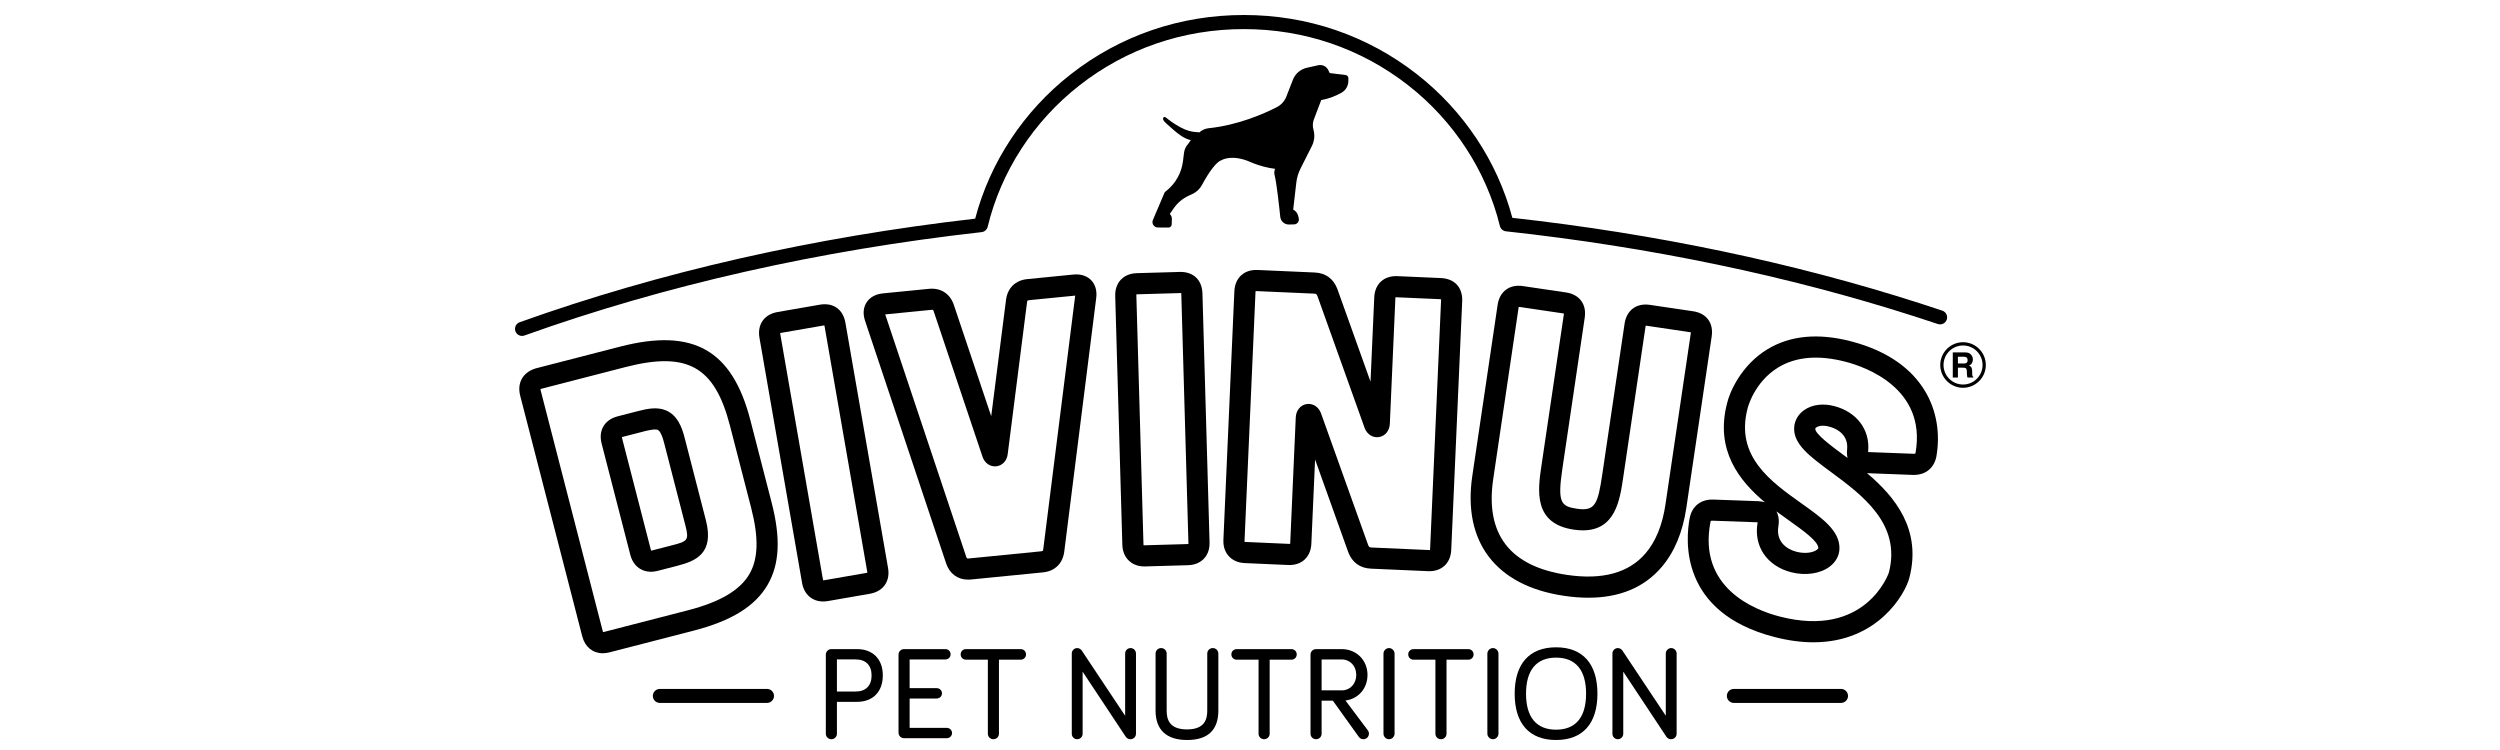 <svg width="500" height="150" viewBox="0 0 500 150" fill="none" xmlns="http://www.w3.org/2000/svg">
<path d="M174.317 135.082C174.317 137.129 173.162 138.303 171.147 138.303H167.384V131.886H171.147C173.162 131.886 174.317 133.051 174.317 135.082ZM171.406 129.821H166.275C165.653 129.821 165.165 130.309 165.165 130.932V146.734C165.165 147.357 165.653 147.844 166.275 147.844C166.898 147.844 167.384 147.357 167.384 146.734V140.367H171.406C174.586 140.367 176.563 138.342 176.563 135.082C176.563 131.836 174.586 129.821 171.406 129.821Z" fill="black"></path>
<path d="M189.374 145.574H181.926V139.7H187.364C187.932 139.7 188.395 139.236 188.395 138.667C188.395 138.098 187.932 137.633 187.364 137.633H181.926V131.887H189.091C189.659 131.887 190.123 131.424 190.123 130.854C190.123 130.286 189.659 129.823 189.091 129.823H180.815C180.193 129.823 179.705 130.311 179.705 130.932V146.528C179.705 147.151 180.193 147.639 180.815 147.639H189.374C189.944 147.639 190.408 147.176 190.408 146.607C190.408 146.037 189.944 145.574 189.374 145.574Z" fill="black"></path>
<path d="M204.147 129.823H193.19C192.597 129.823 192.132 130.287 192.132 130.881C192.132 131.474 192.597 131.939 193.19 131.939H197.571V146.736C197.571 147.358 198.059 147.845 198.682 147.845C199.304 147.845 199.791 147.358 199.791 146.736V131.939H204.147C204.74 131.939 205.205 131.474 205.205 130.881C205.205 130.287 204.74 129.823 204.147 129.823Z" fill="black"></path>
<path d="M226.112 129.615C225.515 129.615 225.028 130.102 225.028 130.699V143.153L216.326 130.074C216.175 129.862 215.852 129.615 215.44 129.615C214.851 129.615 214.356 130.112 214.356 130.699V146.761C214.356 147.358 214.841 147.845 215.44 147.845C216.038 147.845 216.524 147.358 216.524 146.761V134.335L225.18 147.394C225.414 147.693 225.718 147.845 226.087 147.845C226.708 147.845 227.197 147.357 227.197 146.734V130.699C227.197 130.102 226.71 129.615 226.112 129.615Z" fill="black"></path>
<path d="M242.561 129.615C241.938 129.615 241.45 130.103 241.45 130.726V142.12C241.45 143.734 241.031 145.883 237.405 145.883C233.755 145.883 233.333 143.734 233.333 142.12V130.726C233.333 130.103 232.846 129.615 232.224 129.615C231.601 129.615 231.113 130.103 231.113 130.726V142.12C231.113 145.966 233.289 148 237.405 148C241.563 148 243.67 146.021 243.67 142.12V130.726C243.67 130.103 243.183 129.615 242.561 129.615Z" fill="black"></path>
<path d="M258.288 129.823H247.331C246.737 129.823 246.273 130.287 246.273 130.881C246.273 131.474 246.737 131.939 247.331 131.939H251.712V146.736C251.712 147.358 252.2 147.845 252.822 147.845C253.445 147.845 253.933 147.358 253.933 146.736V131.939H258.288C258.881 131.939 259.346 131.474 259.346 130.881C259.346 130.287 258.881 129.823 258.288 129.823Z" fill="black"></path>
<path d="M268.394 138.072H264.323V131.887H268.317C270.019 131.887 271.254 133.188 271.254 134.98C271.254 136.742 270.025 138.072 268.394 138.072ZM273.557 146.054L269.091 140.1C271.671 139.78 273.5 137.69 273.5 134.98C273.5 132.039 271.283 129.823 268.343 129.823H263.212C262.59 129.823 262.103 130.309 262.103 130.932V146.735C262.103 147.357 262.59 147.845 263.212 147.845C263.835 147.845 264.323 147.357 264.323 146.735V140.137H266.572L271.732 147.328C271.954 147.661 272.289 147.845 272.673 147.845C273.296 147.845 273.784 147.357 273.784 146.735C273.784 146.474 273.699 146.223 273.557 146.054Z" fill="black"></path>
<path d="M277.804 129.615C277.202 129.615 276.695 130.124 276.695 130.726V146.734C276.695 147.337 277.202 147.845 277.804 147.845C278.406 147.845 278.914 147.337 278.914 146.734V130.726C278.914 130.124 278.406 129.615 277.804 129.615Z" fill="black"></path>
<path d="M293.659 129.823H282.702C282.109 129.823 281.644 130.287 281.644 130.881C281.644 131.474 282.109 131.939 282.702 131.939H287.083V146.736C287.083 147.358 287.571 147.845 288.194 147.845C288.816 147.845 289.304 147.358 289.304 146.736V131.939H293.659C294.252 131.939 294.717 131.474 294.717 130.881C294.717 130.287 294.252 129.823 293.659 129.823Z" fill="black"></path>
<path d="M298.584 129.615C297.982 129.615 297.473 130.124 297.473 130.726V146.734C297.473 147.337 297.982 147.845 298.584 147.845C299.186 147.845 299.694 147.337 299.694 146.734V130.726C299.694 130.124 299.186 129.615 298.584 129.615Z" fill="black"></path>
<path d="M311.211 145.935C307.283 145.935 305.206 143.448 305.206 138.744C305.206 134.022 307.283 131.526 311.211 131.526C315.141 131.526 317.217 134.022 317.217 138.744C317.217 143.448 315.141 145.935 311.211 145.935ZM311.211 129.462C305.874 129.462 302.934 132.758 302.934 138.744C302.934 144.713 305.874 148 311.211 148C316.549 148 319.488 144.713 319.488 138.744C319.488 132.758 316.549 129.462 311.211 129.462Z" fill="black"></path>
<path d="M334.242 129.615C333.654 129.615 333.157 130.112 333.157 130.699V143.151L324.455 130.074C324.303 129.862 323.98 129.615 323.57 129.615C322.981 129.615 322.485 130.112 322.485 130.699V146.761C322.485 147.358 322.97 147.845 323.57 147.845C324.167 147.845 324.652 147.358 324.652 146.761V134.335L333.309 147.394C333.543 147.693 333.847 147.845 334.215 147.845C334.838 147.845 335.326 147.357 335.326 146.734V130.699C335.326 130.112 334.829 129.615 334.242 129.615Z" fill="black"></path>
<path d="M153.399 140.585H131.969C131.196 140.585 130.568 139.958 130.568 139.184C130.568 138.411 131.196 137.784 131.969 137.784H153.399C154.174 137.784 154.801 138.411 154.801 139.184C154.801 139.958 154.174 140.585 153.399 140.585Z" fill="black"></path>
<path d="M368.203 137.782H346.772C345.998 137.782 345.371 138.409 345.371 139.184C345.371 139.957 345.998 140.584 346.772 140.584H368.203C368.977 140.584 369.604 139.957 369.604 139.184C369.604 138.409 368.977 137.782 368.203 137.782Z" fill="black"></path>
<path d="M269.123 15.008L265.942 14.611L265.664 14.034C265.296 13.27 264.462 12.865 263.635 13.049L261.374 13.553C260.098 13.838 259.053 14.736 258.579 15.954L257.271 19.311C256.913 20.229 256.233 20.982 255.356 21.432C252.809 22.741 247.649 25.028 241.706 25.648C241.024 25.718 240.381 26.013 239.875 26.48C238.928 26.304 237.402 26.726 233.621 23.853C233.344 23.642 232.931 23.207 232.712 23.476C232.371 23.891 232.979 24.43 233.235 24.666C235.65 26.877 236.697 27.676 238.155 28.032L237.687 28.716C237.204 29.212 236.891 29.863 236.805 30.552L236.594 32.237C236.302 34.581 235.126 36.686 233.284 38.167L233.07 38.341C232.988 38.405 232.925 38.488 232.884 38.585L230.578 44.002C230.438 44.334 230.471 44.712 230.669 45.013C230.867 45.316 231.201 45.497 231.562 45.498L233.701 45.511H233.721C234.052 45.502 234.32 45.238 234.334 44.905L234.375 43.799C234.389 43.428 234.243 43.069 233.974 42.814C233.962 42.802 233.961 42.785 233.97 42.771L234.768 41.627C235.52 40.55 236.548 39.691 237.741 39.14L238.488 38.794C239.296 38.419 239.973 37.782 240.391 37.001C241.886 34.199 243.334 32.349 244.266 32.051C244.315 32.036 244.355 32.017 244.398 31.993C244.481 31.943 246.464 30.826 250.065 32.397C251.994 33.239 253.733 33.606 255.006 33.762C255.001 33.777 254.997 33.79 254.992 33.803C254.845 34.195 254.823 34.624 254.928 35.047C255.34 36.704 255.852 41.42 256.052 43.37C256.142 44.252 256.908 44.925 257.794 44.903L258.823 44.877C259.118 44.87 259.391 44.731 259.572 44.499C259.753 44.266 259.819 43.968 259.753 43.68L259.651 43.224C259.52 42.649 259.146 42.174 258.64 41.911L259.262 36.527C259.376 35.538 259.661 34.586 260.11 33.699L262.378 29.201C262.891 28.186 263 27.023 262.689 25.928C262.498 25.257 262.528 24.53 262.777 23.878L264.248 20.005C265.847 19.751 267.284 19.107 268.285 18.554C269.142 18.081 269.674 17.175 269.674 16.19L269.676 15.633C269.676 15.314 269.439 15.047 269.123 15.008Z" fill="black"></path>
<path d="M104.41 67.184C103.831 67.184 103.289 66.825 103.083 66.249C102.82 65.517 103.202 64.709 103.935 64.447C131.95 54.42 162.597 47.452 195.036 43.733C197.999 32.433 204.749 22.215 214.124 14.876C224.047 7.106 236.029 3 248.773 3C261.487 3 273.446 7.089 283.358 14.824C292.718 22.129 299.477 32.305 302.47 43.566C331.157 46.757 358.563 52.501 383.939 60.646C385.455 61.133 386.965 61.628 388.464 62.131C389.202 62.38 389.6 63.179 389.353 63.917C389.104 64.655 388.305 65.052 387.567 64.804C386.079 64.306 384.583 63.815 383.076 63.331C357.594 55.152 330.045 49.409 301.192 46.263C300.603 46.198 300.117 45.773 299.977 45.197C297.27 34.169 290.753 24.17 281.624 17.046C272.211 9.702 260.852 5.82 248.773 5.82C236.666 5.82 225.285 9.719 215.861 17.096C206.72 24.253 200.212 34.288 197.535 45.355C197.394 45.932 196.911 46.359 196.322 46.425C163.738 50.09 132.976 57.047 104.885 67.101C104.729 67.158 104.568 67.184 104.41 67.184Z" fill="black"></path>
<path d="M124.375 87.431C124.38 87.481 124.392 87.548 124.414 87.634L130.163 109.93C130.186 110.019 130.21 110.081 130.229 110.122C130.275 110.119 130.341 110.109 130.43 110.086L134.497 109.038C137.492 108.267 137.844 108.053 137.081 105.093C137.072 105.057 136.008 100.932 134.944 96.808C133.884 92.698 132.824 88.587 132.808 88.524C132.28 86.483 131.756 86.062 131.556 85.975C130.958 85.721 129.333 86.139 128.639 86.319L124.572 87.368C124.486 87.39 124.421 87.412 124.375 87.431ZM130.182 114.354C129.254 114.354 128.545 114.075 128.064 113.792C127.379 113.388 126.477 112.573 126.068 110.985L120.319 88.691C119.897 87.054 120.302 85.9 120.715 85.217C121.116 84.556 121.928 83.681 123.515 83.272L127.584 82.224C129.463 81.739 131.446 81.328 133.219 82.088C135.507 83.067 136.39 85.477 136.903 87.466C136.911 87.501 137.975 91.626 139.039 95.752C140.099 99.862 141.159 103.972 141.176 104.035C142.881 110.651 139.168 112.2 135.554 113.133L131.487 114.182C131.012 114.303 130.578 114.354 130.182 114.354ZM108.09 77.837C108.094 77.896 108.109 77.981 108.138 78.094L120.549 126.225C120.572 126.314 120.596 126.377 120.615 126.419C120.66 126.415 120.727 126.406 120.816 126.383L137.613 122.051C144.009 120.401 148.025 118.03 149.888 114.8C151.658 111.734 151.77 107.546 150.242 101.619L145.989 85.124C142.936 73.288 137.464 70.227 125.072 73.421L108.334 77.738C108.221 77.776 108.141 77.811 108.09 77.837ZM120.558 130.651C118.578 130.651 117.002 129.405 116.454 127.281L104.042 79.151C103.38 76.579 104.558 74.485 107.118 73.687L107.22 73.658L124.017 69.327C138.649 65.552 146.445 69.961 150.084 84.067L154.338 100.562C156.16 107.631 155.91 112.827 153.551 116.915C151.056 121.239 146.327 124.172 138.668 126.146L121.871 130.477C121.42 130.594 120.979 130.651 120.558 130.651Z" fill="black"></path>
<path d="M164.634 116.068C164.688 116.068 164.747 116.064 164.837 116.048L173.268 114.584C173.355 114.567 173.421 114.55 173.468 114.535C173.466 114.486 173.461 114.417 173.446 114.329L164.919 65.284C164.905 65.2 164.888 65.132 164.874 65.081C164.82 65.084 164.751 65.091 164.666 65.106L156.236 66.572C156.148 66.586 156.082 66.604 156.036 66.62C156.037 66.67 156.043 66.737 156.058 66.825L164.584 115.871C164.601 115.962 164.618 116.024 164.634 116.068ZM164.628 120.297C162.46 120.297 160.817 118.896 160.418 116.594L151.891 67.549C151.43 64.887 152.85 62.867 155.513 62.405L163.942 60.94C166.645 60.471 168.616 61.857 169.085 64.561L177.612 113.606C177.893 115.221 177.431 116.321 176.993 116.958C176.543 117.616 175.656 118.46 173.991 118.75L165.562 120.216C165.242 120.271 164.929 120.297 164.628 120.297Z" fill="black"></path>
<path d="M200.51 89.996L200.514 90.007C200.513 90.003 200.511 90 200.51 89.996ZM197.34 90.321C197.34 90.327 197.339 90.33 197.339 90.335L197.34 90.321ZM177.042 62.881L193.247 111.365C193.316 111.565 193.389 111.657 193.409 111.673C193.43 111.685 193.551 111.714 193.788 111.69L208.185 110.266C208.423 110.242 208.534 110.19 208.554 110.174C208.569 110.156 208.623 110.051 208.652 109.826L215.041 59.122L205.873 60.03C205.636 60.053 205.524 60.106 205.503 60.122C205.488 60.139 205.436 60.244 205.405 60.469L201.536 90.855C201.378 92.168 200.451 93.14 199.234 93.262C198.015 93.381 196.918 92.61 196.5 91.34L186.753 62.303C186.683 62.099 186.61 62.007 186.589 61.992C186.569 61.98 186.449 61.951 186.211 61.975L177.042 62.881ZM193.633 115.928C191.558 115.928 189.938 114.759 189.241 112.719L173.027 64.205C172.422 62.451 172.847 61.215 173.312 60.49C173.776 59.765 174.722 58.861 176.583 58.676L185.796 57.766C188.141 57.535 189.997 58.722 190.757 60.946L198.242 83.24L201.211 59.923C201.524 57.582 203.109 56.053 205.456 55.821L214.669 54.909C216.53 54.725 217.634 55.426 218.233 56.046C218.83 56.666 219.489 57.795 219.237 59.654L212.846 110.369C212.534 112.713 210.948 114.243 208.601 114.474L194.204 115.899C194.01 115.918 193.818 115.928 193.633 115.928Z" fill="black"></path>
<path d="M228.715 109.048C228.76 109.056 228.827 109.06 228.919 109.059L237.471 108.813C237.56 108.81 237.627 108.803 237.677 108.796C237.683 108.745 237.687 108.677 237.684 108.588L236.261 58.827C236.26 58.741 236.252 58.672 236.245 58.618C236.192 58.614 236.124 58.612 236.036 58.615L227.484 58.859C227.395 58.862 227.327 58.869 227.277 58.877C227.273 58.928 227.268 58.995 227.271 59.084L228.694 108.845C228.696 108.937 228.706 109.003 228.715 109.048ZM228.871 113.288C227.329 113.288 226.347 112.673 225.789 112.146C225.212 111.6 224.514 110.605 224.467 108.967L223.043 59.206C222.995 57.516 223.645 56.48 224.201 55.907C224.739 55.351 225.725 54.678 227.363 54.632L235.916 54.388C238.659 54.307 240.41 55.964 240.489 58.707L241.912 108.468C241.959 110.106 241.344 111.128 240.819 111.698C240.28 112.284 239.28 112.993 237.592 113.041L229.039 113.285C228.982 113.286 228.927 113.288 228.871 113.288Z" fill="black"></path>
<path d="M273.617 108.971C273.801 109.443 273.905 109.484 274.37 109.504L285.793 110.009C285.882 110.013 285.949 110.01 286 110.006C286.009 109.956 286.018 109.889 286.021 109.8L288.214 60.066C288.219 59.979 288.217 59.91 288.214 59.857C288.16 59.849 288.093 59.841 288.005 59.837L279.303 59.454C279.214 59.45 279.145 59.453 279.096 59.457C279.087 59.507 279.078 59.574 279.074 59.663L277.967 84.763C277.906 86.142 277.039 87.207 275.81 87.412C274.593 87.615 273.44 86.901 272.943 85.635L272.92 85.574L263.503 59.257C263.319 58.786 263.215 58.744 262.751 58.723L251.327 58.221C251.238 58.216 251.171 58.219 251.12 58.224C251.111 58.273 251.102 58.34 251.099 58.428L248.906 108.163C248.902 108.255 248.906 108.321 248.912 108.366C248.956 108.376 249.023 108.387 249.115 108.391L257.817 108.775C257.908 108.778 257.975 108.777 258.025 108.772C258.033 108.723 258.042 108.654 258.047 108.565L259.153 83.465C259.214 82.085 260.081 81.022 261.308 80.816C262.524 80.614 263.679 81.327 264.177 82.594L264.199 82.654L273.617 108.971ZM285.875 114.239C285.787 114.239 285.698 114.238 285.606 114.233L274.184 113.731C272.013 113.634 270.449 112.507 269.663 110.472L269.645 110.422L263.015 91.895L262.271 108.752C262.198 110.39 261.511 111.365 260.947 111.894C260.366 112.44 259.312 113.073 257.632 113L248.928 112.616C247.29 112.544 246.306 111.829 245.77 111.243C245.232 110.657 244.608 109.614 244.68 107.976L246.873 58.242C246.948 56.555 247.673 55.568 248.267 55.038C248.843 54.522 249.872 53.923 251.513 53.995L262.936 54.499C265.108 54.595 266.671 55.722 267.458 57.757L267.475 57.806L274.105 76.334L274.849 59.476C274.969 56.777 276.797 55.112 279.489 55.229L288.192 55.612C290.934 55.733 292.56 57.512 292.439 60.252L290.247 109.985C290.174 111.623 289.486 112.598 288.922 113.129C288.372 113.644 287.406 114.239 285.875 114.239Z" fill="black"></path>
<path d="M303.752 61.38C303.738 61.428 303.722 61.494 303.71 61.583L298.642 95.825C297.013 106.843 301.98 113.289 313.407 114.98C320.47 116.025 325.748 114.581 329.092 110.689C331.136 108.31 332.481 105.024 333.087 100.922L338.154 66.679C338.167 66.594 338.173 66.524 338.174 66.471C338.123 66.458 338.056 66.443 337.969 66.43L329.352 65.154C329.263 65.141 329.196 65.137 329.144 65.137C329.131 65.185 329.115 65.252 329.102 65.34L324.639 95.503C323.971 100.019 323.074 106.07 316.577 106.07C316.01 106.07 315.402 106.025 314.747 105.928C306.577 104.718 307.571 97.995 308.297 93.085L312.762 62.922C312.775 62.835 312.779 62.767 312.782 62.714C312.729 62.699 312.662 62.685 312.577 62.673H312.576L303.959 61.397C303.869 61.384 303.802 61.38 303.752 61.38ZM317.685 119.544C316.134 119.544 314.502 119.416 312.789 119.162C299.186 117.15 292.505 108.419 294.458 95.205L299.526 60.963C299.922 58.291 301.905 56.818 304.577 57.214L313.196 58.489C314.537 58.688 315.557 59.248 316.229 60.154C316.903 61.06 317.143 62.2 316.945 63.54L312.481 93.704C311.48 100.467 312.135 101.267 315.366 101.745C318.988 102.279 319.563 100.922 320.455 94.885L324.918 64.721C325.314 62.048 327.299 60.576 329.97 60.972L338.589 62.246C341.303 62.648 342.739 64.583 342.337 67.298L337.271 101.54C336.545 106.446 334.873 110.451 332.299 113.445C328.816 117.501 323.911 119.542 317.685 119.544Z" fill="black"></path>
<path d="M364.593 85.142C363.983 85.142 363.53 85.292 363.266 85.479C363.207 85.522 363.065 85.632 363.056 85.739C362.979 86.769 366.404 89.299 368.672 90.972C368.945 91.173 369.223 91.379 369.506 91.588C369.385 91.043 369.359 90.438 369.429 89.776C369.613 87.602 368.277 85.955 365.758 85.302C365.324 85.189 364.934 85.142 364.593 85.142ZM355.285 102.275C355.735 103.105 355.868 104.115 355.679 105.287C355.177 108.208 357.202 109.811 359.264 110.346C361.105 110.824 362.66 110.494 363.383 109.954C363.607 109.786 363.661 109.661 363.663 109.645C363.708 108.294 360.619 106.099 357.893 104.162C357.068 103.576 356.186 102.949 355.285 102.275ZM342.166 104.17C342.149 104.206 342.118 104.281 342.09 104.42C339.565 117.566 350.911 122.002 355.906 123.296C373.185 127.777 377.739 114.654 377.775 114.518C380.292 104.808 372.457 99.022 366.16 94.375C361.926 91.249 358.583 88.781 358.84 85.406C358.951 84.052 359.653 82.858 360.817 82.031C362.377 80.924 364.564 80.623 366.82 81.209C371.326 82.376 374.001 85.897 373.639 90.177C373.629 90.27 373.624 90.348 373.621 90.412H373.63L382.68 90.755C382.875 90.761 382.997 90.741 383.051 90.725C383.069 90.691 383.097 90.623 383.123 90.498C385.322 77.601 372.961 73.348 369.116 72.352C363.708 70.949 359.172 71.333 355.635 73.493C350.806 76.443 349.536 81.596 349.524 81.647L349.508 81.716C347.034 91.255 354.104 96.281 360.342 100.714C364.457 103.639 368.011 106.165 367.889 109.791C367.84 111.167 367.138 112.428 365.911 113.343C364.013 114.761 361.06 115.18 358.203 114.439C353.398 113.194 350.708 109.237 351.509 104.594C351.516 104.546 351.52 104.502 351.525 104.464C351.516 104.463 351.506 104.463 351.496 104.461L342.542 104.14C342.343 104.132 342.22 104.154 342.166 104.17ZM362.683 128.459C360.325 128.459 357.719 128.135 354.845 127.389C335.867 122.469 337.107 107.941 337.94 103.605C338.422 101.2 340.198 99.827 342.692 99.914L351.691 100.238C352.178 100.264 352.603 100.342 352.974 100.453C347.795 96.113 343.002 90.01 345.406 80.686C345.954 78.292 348.32 73.006 353.43 69.885C357.982 67.104 363.617 66.556 370.179 68.258C385.048 72.113 388.765 82.663 387.285 91.249L387.275 91.308C386.795 93.696 385.023 95.068 382.525 94.982L373.41 94.635H373.405C378.998 99.347 384.375 105.908 381.868 115.579C381.051 118.73 375.616 128.458 362.683 128.459Z" fill="black"></path>
<path d="M391.584 71.346H392.746C392.959 71.346 393.121 71.375 393.232 71.437C393.424 71.539 393.522 71.745 393.522 72.049C393.522 72.332 393.421 72.522 393.224 72.619C393.11 72.673 392.942 72.699 392.715 72.699H391.584V71.346ZM391.584 73.537H392.611C392.904 73.537 393.104 73.586 393.209 73.695C393.319 73.803 393.373 74.017 393.374 74.337L393.383 74.805C393.386 74.954 393.4 75.099 393.428 75.24C393.441 75.309 393.466 75.395 393.498 75.508H394.66V75.381C394.558 75.321 394.492 75.225 394.464 75.096C394.444 75.013 394.435 74.855 394.435 74.63V74.291C394.435 73.939 394.385 73.672 394.292 73.502C394.194 73.329 394.029 73.196 393.796 73.103C394.074 73.006 394.276 72.844 394.393 72.612C394.517 72.382 394.575 72.147 394.575 71.907C394.575 71.711 394.545 71.532 394.483 71.378C394.42 71.223 394.337 71.083 394.229 70.953C394.1 70.801 393.943 70.683 393.757 70.601C393.571 70.52 393.307 70.48 392.964 70.474H390.555V75.508H391.584V73.537Z" fill="black"></path>
<path d="M392.607 69.097C394.762 69.097 396.513 70.849 396.513 73C396.513 75.154 394.762 76.903 392.607 76.903C390.456 76.903 388.704 75.154 388.704 73C388.704 70.849 390.456 69.097 392.607 69.097ZM392.607 77.558C395.122 77.558 397.165 75.515 397.165 73C397.165 70.488 395.122 68.442 392.607 68.442C390.096 68.442 388.051 70.488 388.051 73C388.051 75.515 390.096 77.558 392.607 77.558Z" fill="black"></path>
</svg>

